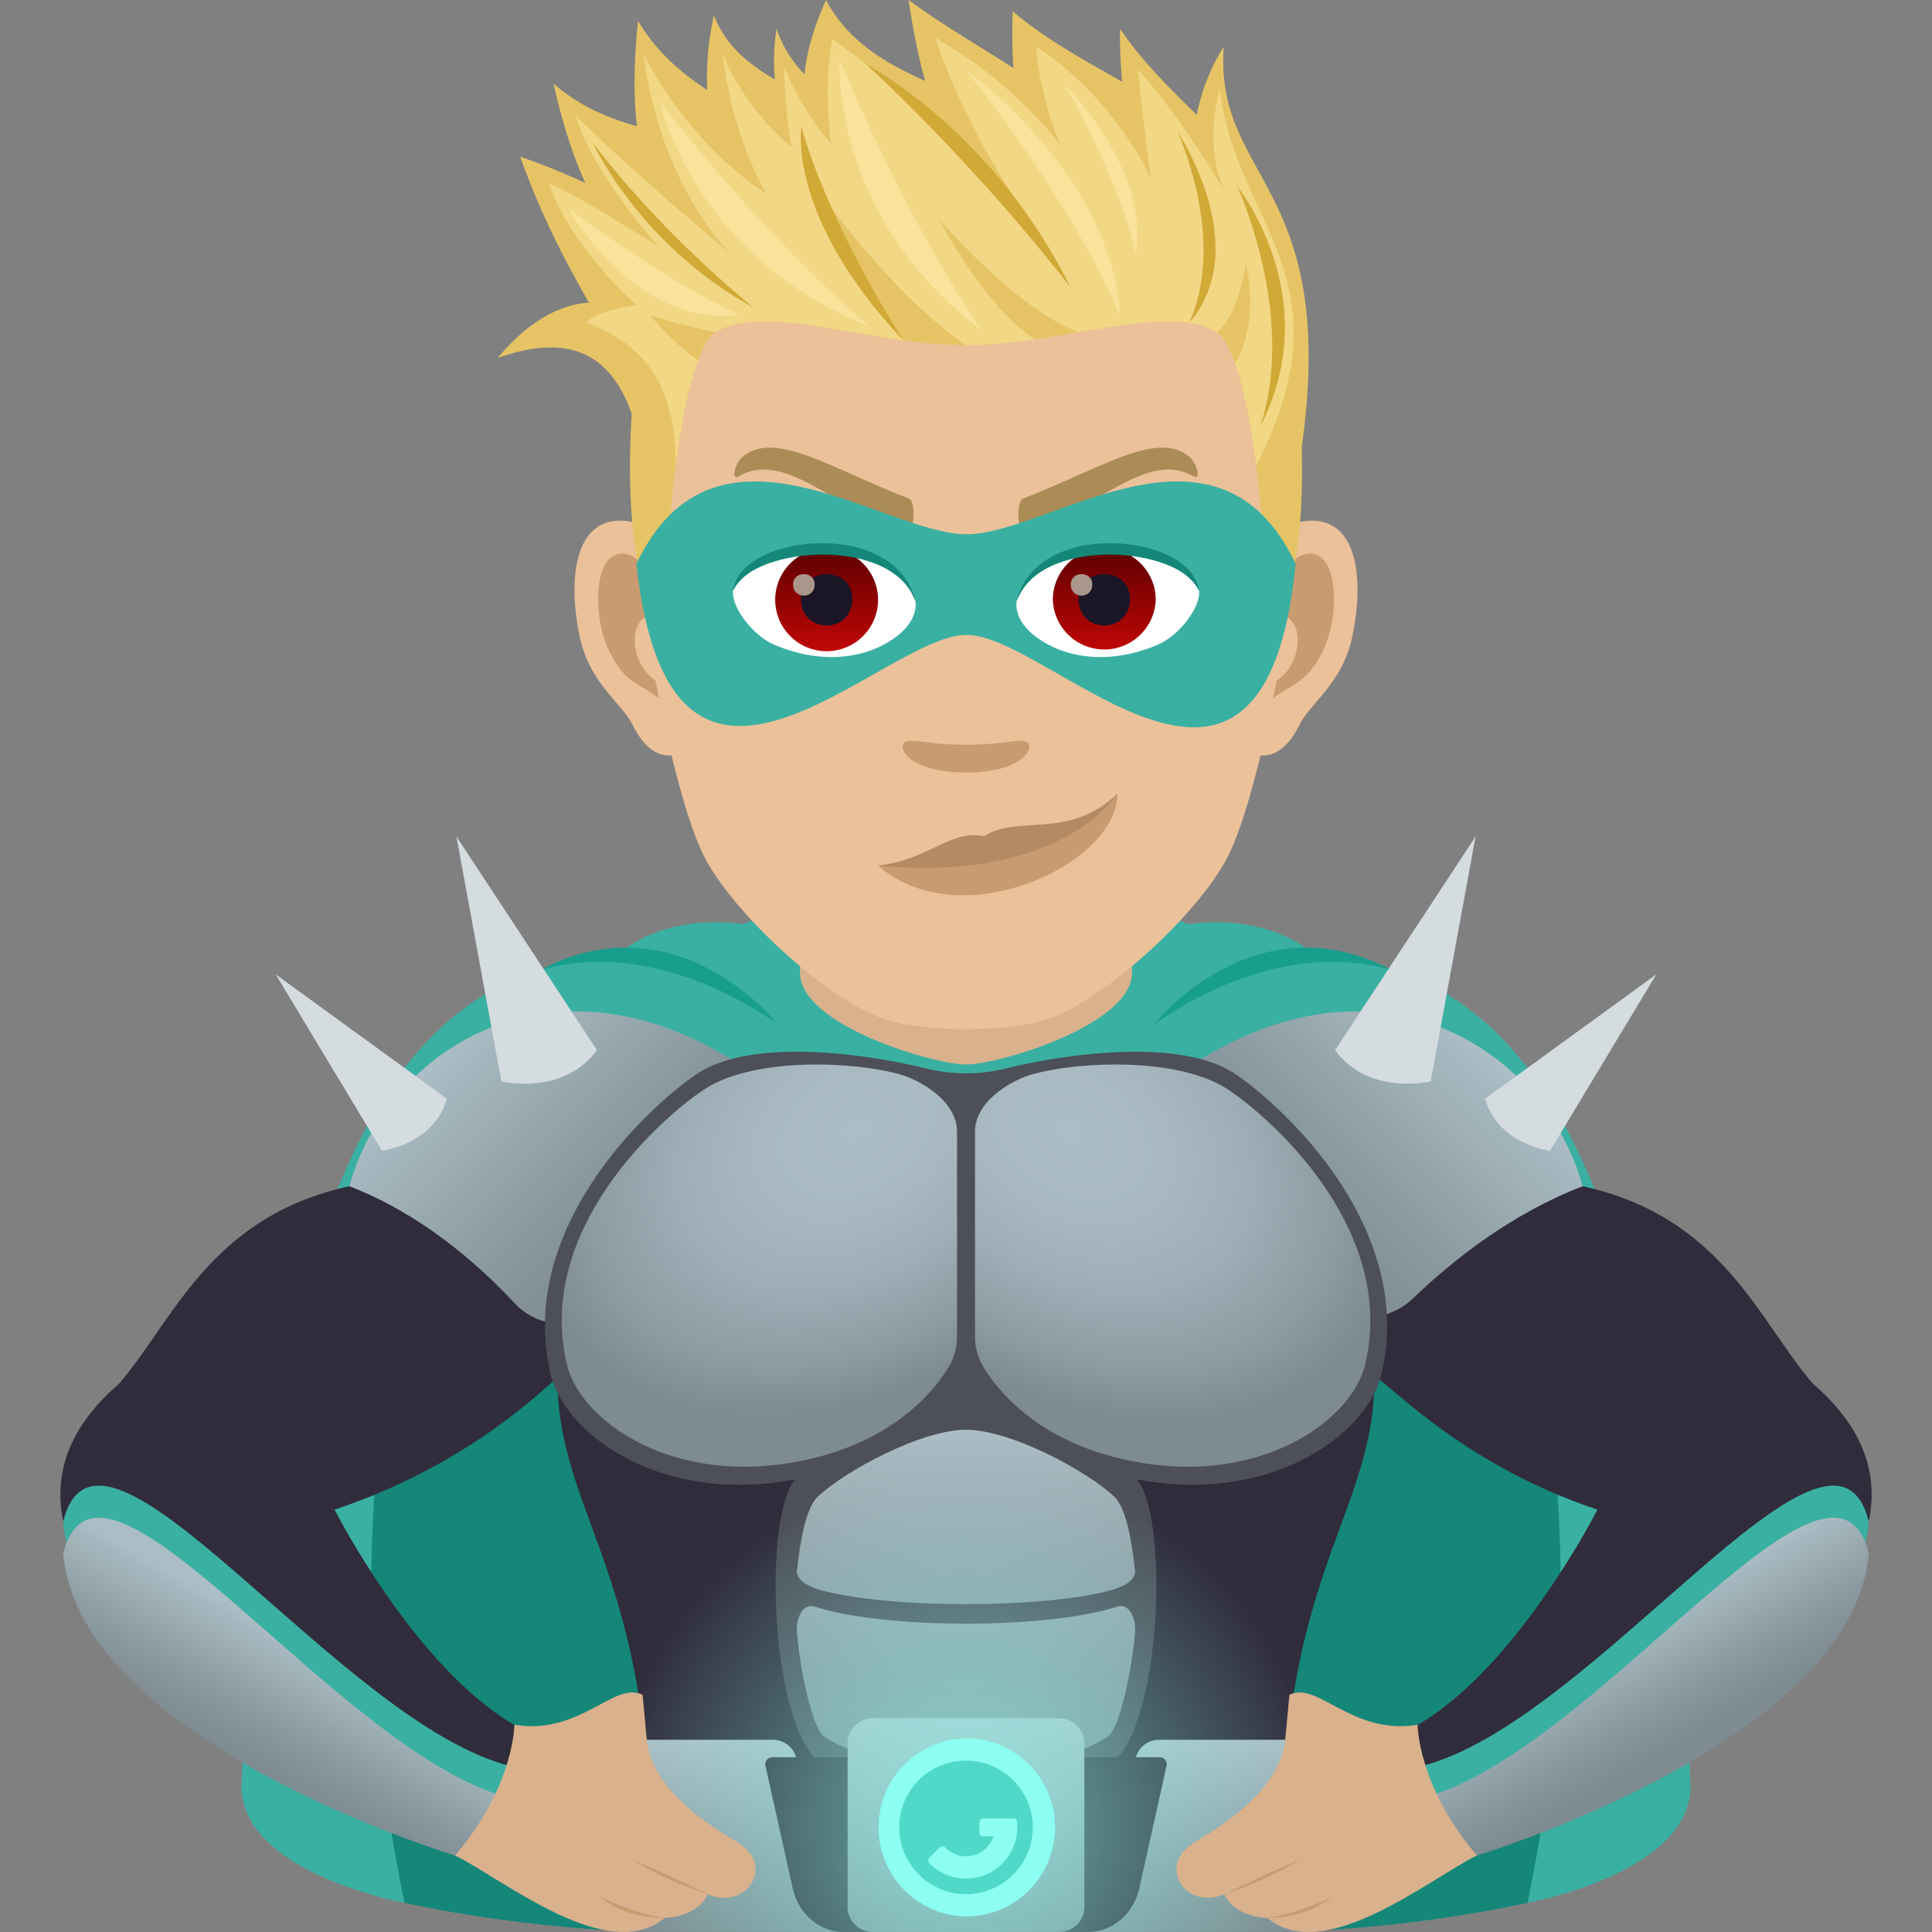 <svg xmlns="http://www.w3.org/2000/svg" xml:space="preserve" style="enable-background:new 0 0 64 64" viewBox="0 0 64 64"><rect x="0" y="0" width="64" height="64" fill="#808080" stroke="none"/><path d="M55.998 59.08c-.564-14.384-3.102-27.165-12.273-27.302-1.755-1.642-4.323-1.161-4.323-1.161-5.023-1.983-9.777-1.983-14.802 0 0 0-2.567-.483-4.325 1.16-9.172.138-11.699 12.918-12.273 27.302-.118 2.956 5.396 3.954 5.396 3.954h37.203s5.513-.996 5.397-3.952z" style="fill:#3ab0a2"/><path d="M48.904 37.71H15.095s-4.931 9.717-1.696 25.323c0 0 4.201.966 8.774.966h19.655c4.572 0 8.773-.965 8.773-.965 3.235-15.607-1.697-25.325-1.697-25.325z" style="fill:#148779"/><path d="M17.846 32.155c4.051-1.22 7.927 1.788 7.927 1.788s-3.295-4.241-7.927-1.788zm20.381 1.788s3.875-3.008 7.927-1.788c-4.632-2.454-7.927 1.788-7.927 1.788z" style="fill:#189e8d"/><path d="M60.065 45.847c-1.803-2.077-2.99-5.534-7.638-6.552H11.573c-4.648 1.018-5.835 4.475-7.638 6.552-7.944 6.857 11.138 15.62 11.138 15.62 4.932-1.153 2.035-4.286 2.035-4.286-3.35-1.895-6.025-7.173-6.025-7.173 4.89-1.623 7.385-4.526 7.385-4.342 0 4.854 3.693 6.814 2.953 18.333H42.58c-.74-11.52 2.953-13.479 2.953-18.333 0-.4 2.495 2.719 7.385 4.342 0 0-2.676 5.278-6.026 7.173 0 0-2.896 3.133 2.035 4.285 0 0 19.082-8.762 11.14-15.619z" style="fill:#302c3b"/><path d="M37.628 48.98c-2.122-2.046-9.134-2.046-11.256 0-1.06 1.021-.923 7.855.729 9.371 1.868 1.715 7.93 1.715 9.798 0 1.652-1.516 1.788-8.35.729-9.371z" style="fill:#4d4f59"/><path d="M26.5 32.22c0 1.747 4.446 3.044 5.5 3.044 1.055 0 5.5-1.297 5.5-3.045v-2.902h-11v2.902z" style="fill:#d9b18d"/><linearGradient id="a" x1="15.185" x2="21.898" y1="34.448" y2="41.161" gradientUnits="userSpaceOnUse"><stop offset="0" style="stop-color:#abbdc5"/><stop offset=".086" style="stop-color:#a6b8bf"/><stop offset=".662" style="stop-color:#89979e"/><stop offset=".976" style="stop-color:#7e8b91"/></linearGradient><path d="M11.573 39.295c2.32.897 4.178 2.487 5.463 3.865 1.052 1.13 2.915.838 3.611-.54l3.748-7.42c-6.208-3.948-11.607-.348-12.822 4.095z" style="fill:url(#a)"/><path d="m12.653 38.121-3.521-5.844 5.672 4.118c-.426 1.514-2.15 1.726-2.15 1.726zm3.954-2.299-1.487-8.113 4.656 7.08c-1.131 1.529-3.17 1.033-3.17 1.033z" style="fill:#d4dce0"/><linearGradient id="b" x1="-1292.458" x2="-1299.122" y1="41.184" y2="34.52" gradientTransform="matrix(-1 0 0 1 -1250.379 0)" gradientUnits="userSpaceOnUse"><stop offset=".024" style="stop-color:#7e8b91"/><stop offset=".338" style="stop-color:#89979e"/><stop offset=".913" style="stop-color:#a6b8bf"/><stop offset="1" style="stop-color:#abbdc5"/></linearGradient><path d="M52.426 39.295c-2.344.906-4.268 2.42-5.606 3.706-1.093 1.053-2.885.77-3.569-.584L39.605 35.2c6.21-3.947 11.607-.347 12.822 4.096z" style="fill:url(#b)"/><path d="m51.346 38.121 3.522-5.844-5.672 4.118c.426 1.514 2.15 1.726 2.15 1.726zm-3.952-2.299 1.487-8.113-4.656 7.08c1.131 1.529 3.17 1.033 3.17 1.033z" style="fill:#d4dce0"/><path d="M40.935 35.588c-1.824-1.24-5.7-.666-7.586-.198-.886.22-1.81.22-2.696 0-1.886-.468-5.762-1.042-7.586.198-1.622 1.103-5.953 5.112-4.832 9.913.478 2.046 3.768 4.444 8.367 3.453a9.446 9.446 0 0 0 1.893-.614 8.648 8.648 0 0 1 7.012 0c.548.247 1.176.46 1.894.614 4.598.991 7.888-1.407 8.366-3.453 1.121-4.801-3.21-8.81-4.832-9.913z" style="fill:#4d4f59"/><radialGradient id="c" cx="-1291.703" cy="38.192" r="11.018" gradientTransform="matrix(-.816 -.664 -.532 .548 -998.238 -841.09)" gradientUnits="userSpaceOnUse"><stop offset="0" style="stop-color:#abbdc5"/><stop offset=".282" style="stop-color:#a8b9c1"/><stop offset=".555" style="stop-color:#9eaeb6"/><stop offset=".824" style="stop-color:#8d9ba2"/><stop offset="1" style="stop-color:#7e8b91"/></radialGradient><path d="M40.685 36.095c1.523 1.014 5.59 4.696 4.537 9.107-.449 1.88-3.537 4.083-7.855 3.173-2.926-.617-4.272-2.243-4.793-3.093a1.923 1.923 0 0 1-.276-1.01v-6.78c0-1.025 1.23-1.715 1.886-1.9 1.564-.443 4.878-.577 6.502.503z" style="fill:url(#c)"/><linearGradient id="d" x1="32" x2="32" y1="57.297" y2="47.362" gradientUnits="userSpaceOnUse"><stop offset=".024" style="stop-color:#7e8b91"/><stop offset=".338" style="stop-color:#89979e"/><stop offset=".913" style="stop-color:#a6b8bf"/><stop offset="1" style="stop-color:#abbdc5"/></linearGradient><path d="M36.744 52.695c.399-.103.893-.32.855-.673-.119-1.102-.324-2.099-.679-2.434-.927-.877-3.453-2.226-4.918-2.226-1.467 0-3.995 1.349-4.922 2.226-.355.335-.56 1.332-.679 2.434-.038.352.456.57.855.673 2.291.594 7.197.594 9.488 0z" style="fill:url(#d)"/><linearGradient id="e" x1="317.364" x2="317.364" y1="-582.311" y2="-591.426" gradientTransform="rotate(180 174.682 -266.462)" gradientUnits="userSpaceOnUse"><stop offset="0" style="stop-color:#abbdc5"/><stop offset=".086" style="stop-color:#a6b8bf"/><stop offset=".662" style="stop-color:#89979e"/><stop offset=".976" style="stop-color:#7e8b91"/></linearGradient><path d="M26.988 53.22c-.4-.131-.627.408-.589.855.119 1.4.535 3.17.876 3.426 1.782 1.334 7.669 1.334 9.45 0 .34-.255.757-2.026.876-3.426.038-.447-.19-.986-.589-.855-2.292.755-7.732.755-10.024 0z" style="fill:url(#e)"/><radialGradient id="f" cx="-1555.899" cy="38.192" r="11.018" gradientTransform="matrix(.816 -.664 .532 .548 1277.694 -1016.649)" gradientUnits="userSpaceOnUse"><stop offset="0" style="stop-color:#abbdc5"/><stop offset=".282" style="stop-color:#a8b9c1"/><stop offset=".555" style="stop-color:#9eaeb6"/><stop offset=".824" style="stop-color:#8d9ba2"/><stop offset="1" style="stop-color:#7e8b91"/></radialGradient><path d="M23.317 36.095c-1.523 1.014-5.59 4.696-4.537 9.107.449 1.88 3.537 4.083 7.855 3.173 2.926-.617 4.273-2.243 4.793-3.093.188-.307.276-.657.276-1.01v-6.78c0-1.025-1.23-1.715-1.886-1.9-1.564-.443-4.878-.577-6.501.503z" style="fill:url(#f)"/><linearGradient id="g" x1="24.683" x2="24.683" y1="63.999" y2="57.633" gradientUnits="userSpaceOnUse"><stop offset=".024" style="stop-color:#7e8b91"/><stop offset=".338" style="stop-color:#89979e"/><stop offset=".913" style="stop-color:#a6b8bf"/><stop offset="1" style="stop-color:#abbdc5"/></linearGradient><path d="M20.656 57.633v6.366h8.054l-2.366-5.868a.795.795 0 0 0-.738-.498h-4.95z" style="fill:url(#g)"/><linearGradient id="h" x1="294.413" x2="294.413" y1="63.999" y2="57.633" gradientTransform="matrix(-1 0 0 1 333.73 0)" gradientUnits="userSpaceOnUse"><stop offset=".024" style="stop-color:#7e8b91"/><stop offset=".338" style="stop-color:#89979e"/><stop offset=".913" style="stop-color:#a6b8bf"/><stop offset="1" style="stop-color:#abbdc5"/></linearGradient><path d="M43.344 57.633v6.366H35.29l2.366-5.868a.795.795 0 0 1 .738-.498h4.95z" style="fill:url(#h)"/><path d="M25.583 58.21a.233.233 0 0 0-.227.285l.904 4.057c.189.85.891 1.447 1.699 1.447h8.082c.808 0 1.51-.598 1.7-1.447l.903-4.057a.233.233 0 0 0-.227-.284H25.583z" style="fill:#302c3b"/><linearGradient id="i" x1="32" x2="32" y1="63.999" y2="56.92" gradientUnits="userSpaceOnUse"><stop offset=".024" style="stop-color:#7e8b91"/><stop offset=".338" style="stop-color:#89979e"/><stop offset=".913" style="stop-color:#a6b8bf"/><stop offset="1" style="stop-color:#abbdc5"/></linearGradient><path d="M28.079 57.748v5.423c0 .458.37.828.828.828h6.186c.457 0 .828-.37.828-.828V57.75a.828.828 0 0 0-.828-.829h-6.186a.828.828 0 0 0-.828.828z" style="fill:url(#i)"/><radialGradient id="j" cx="32" cy="60.534" r="11.947" gradientUnits="userSpaceOnUse"><stop offset=".205" style="stop-color:#8ffff2;stop-opacity:.5"/><stop offset=".255" style="stop-color:#8ffff2;stop-opacity:.469"/><stop offset="1" style="stop-color:#8ffff2;stop-opacity:0"/></radialGradient><path d="M43.947 60.535c0-6.597-5.35-11.948-11.947-11.948-6.594 0-11.947 5.35-11.947 11.948 0 1.206.182 2.368.515 3.465h22.864a11.91 11.91 0 0 0 .515-3.465z" style="fill:url(#j)"/><path d="M32.002 58.015a2.52 2.52 0 1 0 .001 5.04 2.52 2.52 0 0 0-.001-5.04z" style="fill:#50d9c9"/><path d="M32 58.322c1.22 0 2.213.993 2.213 2.212 0 1.22-.993 2.212-2.213 2.212a2.216 2.216 0 0 1-2.212-2.212c0-1.22.993-2.212 2.212-2.212zm0-.737a2.95 2.95 0 0 0 0 5.899 2.95 2.95 0 0 0 0-5.9z" style="fill:#8cfff2"/><path d="M32.59 60.83c-.098 0-.148-.05-.148-.148v-.295c0-.1.05-.148.148-.148h.958c.1 0 .149.049.149.148v.147a1.696 1.696 0 0 1-2.896 1.2c-.07-.07-.07-.138 0-.209l.314-.313c.07-.069.139-.069.208 0a.96.96 0 0 0 1.59-.383h-.323z" style="fill:#8cfff2"/><path d="M61.905 50.398c-.516 6.238-12.979 11.068-12.979 11.068s-1.597-.244-1.872-2.955c5.69-1.375 13.634-12.977 14.851-8.113zm-59.81 0c.515 6.238 12.978 11.068 12.978 11.068s1.6-.244 1.873-2.955c-5.69-1.375-13.634-12.977-14.851-8.113z" style="fill:#3ab0a2"/><linearGradient id="k" x1="-23.744" x2="-25.891" y1="54.119" y2="57.837" gradientTransform="matrix(-1 0 0 1 29.776 0)" gradientUnits="userSpaceOnUse"><stop offset="0" style="stop-color:#abbdc5"/><stop offset=".086" style="stop-color:#a6b8bf"/><stop offset=".662" style="stop-color:#89979e"/><stop offset=".976" style="stop-color:#7e8b91"/></linearGradient><path d="M61.905 51.46c-.516 6.239-12.979 10.006-12.979 10.006s-1.597.818-1.872-1.892c5.69-1.375 13.634-12.977 14.851-8.114z" style="fill:url(#k)"/><linearGradient id="l" x1="8.025" x2="10.172" y1="58.37" y2="54.651" gradientUnits="userSpaceOnUse"><stop offset=".024" style="stop-color:#7e8b91"/><stop offset=".338" style="stop-color:#89979e"/><stop offset=".913" style="stop-color:#a6b8bf"/><stop offset="1" style="stop-color:#abbdc5"/></linearGradient><path d="M2.095 51.46c.515 6.24 12.978 10.006 12.978 10.006s1.6.818 1.873-1.892c-5.69-1.375-13.634-12.977-14.851-8.114z" style="fill:url(#l)"/><path d="M17.04 57.134c2.182.361 3.304-1.461 4.247-.992l.139 1.49c.093.983.862 2.145 2.952 3.36 1.377.796.33 2.312-.937 1.755-.358.787-1.426.787-1.426.787-1.88 1.575-5.35-1.285-6.94-2.07 1.96-2.283 1.965-4.33 1.965-4.33z" style="fill:#d9b18d"/><path d="M20.898 61.581s1.005.668 2.543 1.166a48.463 48.463 0 0 0-2.543-1.166zm-1.026 1.254s.733.7 2.143.7c-1.117-.176-2.143-.7-2.143-.7z" style="fill:#c99b71"/><path d="M46.96 57.134c-2.182.361-3.304-1.461-4.247-.992l-.139 1.49c-.093.983-.862 2.145-2.952 3.36-1.377.796-.33 2.312.938 1.755.357.787 1.425.787 1.425.787 1.88 1.575 5.35-1.285 6.94-2.07-1.96-2.283-1.965-4.33-1.965-4.33z" style="fill:#d9b18d"/><path d="M43.102 61.581s-1.005.668-2.542 1.166c1.392-.687 2.542-1.166 2.542-1.166zm1.026 1.254s-.733.7-2.143.7c1.117-.176 2.143-.7 2.143-.7z" style="fill:#c99b71"/><path d="M43.225 17.261c-1.739.211-2.993 6.03-1.9 7.564.152.215 1.048.557 1.712-.798.367-.75 1.428-1.377 1.756-2.924.422-1.985.16-4.05-1.568-3.842zm-22.448 0c1.739.211 2.993 6.03 1.899 7.564-.152.215-1.047.557-1.711-.798-.37-.75-1.43-1.377-1.758-2.924-.422-1.985-.158-4.053 1.57-3.842z" style="fill:#ebc199"/><path d="M43.176 18.376c-.453.143-.947.834-1.215 1.98 1.584-.34 1.188 2.3-.19 2.35.012.266.032.54.063.826.664-.964 1.338-.576 2.006-2.011.601-1.291.459-3.496-.664-3.145zm-21.135 1.979c-.27-1.147-.762-1.836-1.215-1.979-1.123-.353-1.267 1.854-.666 3.145.668 1.435 1.342 1.047 2.006 2.012.033-.29.05-.563.063-.829-1.364-.064-1.752-2.672-.188-2.35z" style="fill:#c99b71"/><path d="M32 6.075c-7.527 0-11.154 5.696-10.701 13.614.092 1.594 1.08 6.79 2.012 8.654.955 1.908 4.146 4.85 6.101 5.457 1.237.385 3.942.385 5.176 0 1.955-.607 5.148-3.549 6.102-5.457.933-1.863 1.921-7.06 2.011-8.654.455-7.918-3.172-13.614-10.7-13.614z" style="fill:#ebc199"/><path d="M40.54 1.541a6.748 6.748 0 0 0-.898 2.266c-.897-.885-1.831-1.8-2.54-2.853-.009.646.021 1.22.072 1.754-1.25-.711-2.56-1.42-3.625-2.333a17.93 17.93 0 0 0 .022 1.88C32.426 1.514 31.197.813 30.1 0c.15 1.038.333 1.92.545 2.679-1.316-.59-2.553-1.304-3.283-2.679-.427.963-.648 1.77-.711 2.462a3.943 3.943 0 0 1-.925-1.508 6.437 6.437 0 0 0-.056 1.676c-.904-.513-1.658-1.163-2.023-2.13-.2.962-.257 1.773-.217 2.482-.875-.574-1.688-1.266-2.295-2.292-.146 1.425-.146 2.563-.036 3.49-.963-.268-1.904-.665-2.763-1.41.31 1.382.665 2.453 1.058 3.293a23.493 23.493 0 0 0-2.164-.874c.801 2.218 1.6 3.62 2.275 4.836-.933.06-1.99.595-3.013 1.829 2.305-.808 3.707-.195 4.435 1.852-.24 3.844.31 6.376.957 6.376.164 0 .187-2.126.502-4.67.256-2.073.748-4.08 1.312-4.409 1.729-1.004 5.063.43 8.301.43 3.24 0 6.572-1.434 8.3-.43.567.328 1.058 2.336 1.315 4.408.315 2.545.336 4.671.502 4.671.585 0 1.092-1.788 1.005-5.27 1.227-8.731-2.9-8.831-2.583-13.27z" style="fill:#e6c465"/><path d="M40.409 2.932c-.593 2.232.234 3.531.234 3.531S39.19 3.948 37.69 2.291c.171 1.715.438 3.625.438 3.625s-1.125-2.593-3.797-4.375c.078 1.64.812 3.282.812 3.282s-1.547-2.11-4.156-3.563C32 4.338 33.893 6.98 33.893 6.98s-2.983-3.33-6.328-5.69c-.312 1.782-.031 3.47-.031 3.47s-.89-.938-1.547-2.532c-.031 1.234.234 2.64.234 2.64s-1.484-1.14-2.28-3.078c.327 2.86 1.452 4.625 1.452 4.625s-2.312-1.312-4.07-4.601c.555 4.383 2.883 6.601 2.883 6.601s-3.563-2.984-5.156-4.61c.656 2.08 2.796 4.392 2.796 4.392s-2.845-1.831-3.671-2.123c.8 2.219 2.907 4.029 2.907 4.029s-1.335.18-1.657.578c1.734.672 2.953 1.844 2.962 4.73.164-1.328.425-2.628.739-3.478-.835-.562-1.576-1.472-1.576-1.472s1.259.369 2.15.541c1.357-.789 3.707-.073 6.222.27-1.841-1.904-2.654-4.747-2.654-4.747S29.612 9.823 32 11.433c.764 0 1.532-.08 2.284-.188-1.688-1.094-3.188-4-3.188-4s2.563 3.015 4.653 3.76c1.856-.321 3.5-.612 4.552-.002.737-.522.967-2.274.967-2.274s.504 1.844-.352 3.319c.296.85.541 2.094.7 3.363 3.194-6.203-.744-8.053-1.207-12.48z" style="fill:#f2d785"/><path d="M34.031 24.59c-.214-.151-.718.08-2.03.08-1.311 0-1.817-.231-2.032-.08-.258.18.152 1 2.031 1 1.879 0 2.291-.82 2.031-1zm2.989 1.696c0 2.352-5.215 4.774-7.934 2.387 6.098.112 7.934-2.387 7.934-2.387z" style="fill:#c99b71"/><path d="M32.602 27.7c-1.145-.228-1.813.782-3.516.973 6.14.574 7.934-2.387 7.934-2.387-1.61 1.555-3.278.68-4.418 1.415z" style="fill:#b38a64"/><path d="M27.81 1.958s-.329 5.199 4.708 8.98c-2.708-3.98-4.708-8.98-4.708-8.98zm-5.935 1.426s1.055 5.101 6.911 7.418c-3.662-3.123-6.91-7.418-6.91-7.418zM18.81 6.885s2.201 3.992 5.694 3.541c-2.59-1.174-5.694-3.541-5.694-3.541zm13.191-4.552s3.517 4.313 5.1 8.129c-.27-4.712-5.1-8.129-5.1-8.129zm3.272.475s1.806 3.107 2.349 5.596c.491-2.785-2.349-5.596-2.349-5.596z" style="fill:#fae29b"/><path d="M26.55 4.198s.668 2.776 3.372 7.075c-3.89-4.118-3.372-7.075-3.372-7.075zm2.14-2.068s4.198 2.183 6.766 7.38c-3.38-4.336-6.765-7.38-6.765-7.38zm-9.063 2.58s1.889 2.638 5.326 5.474C21.19 8.139 19.627 4.71 19.627 4.71zm19.376-.356s2.562 3.828.388 6.345c1.268-2.783-.388-6.345-.388-6.345zm1.977 1.812s2.972 3.693.771 7.95c1.216-3.7-.77-7.95-.77-7.95z" style="fill:#d1a936"/><path d="M39.426 15.156c-1.05-.954-2.993.382-5.534 1.36-.265.102-.167 1.287.097 1.185 2.448-.952 4.049-2.786 5.547-1.922.26.15.118-.416-.11-.623zm-14.851 0c1.049-.954 2.993.382 5.534 1.36.264.102.166 1.287-.097 1.185-2.449-.952-4.05-2.786-5.547-1.922-.26.15-.118-.416.11-.623z" style="fill:#ab8c57"/><path d="M32.02 17.698c-2.747.002-8.315-4.523-10.938.977 1.14 10.52 8.133 2.352 10.938 2.356 2.794.004 9.851 8.26 10.9-2.356-2.625-5.502-8.164-.978-10.9-.977z" style="fill:#3ab0a2"/><path d="M30.326 19.904c.063.496-.273 1.088-1.21 1.53-.594.282-1.833.612-3.458-.073-.728-.307-1.44-1.262-1.375-1.793.881-1.66 5.219-1.905 6.043.336z" style="fill:#fff"/><linearGradient id="m" x1="-424.255" x2="-424.255" y1="478.981" y2="479.5" gradientTransform="matrix(6.57 0 0 -6.57 2814.782 3168.527)" gradientUnits="userSpaceOnUse"><stop offset="0" style="stop-color:#c20606"/><stop offset="1" style="stop-color:#5e0000"/></linearGradient><path d="M27.383 18.165a1.703 1.703 0 1 1 0 3.407 1.703 1.703 0 0 1 0-3.407z" style="fill:url(#m)"/><path d="M26.531 19.837c0 1.18 1.705 1.18 1.705 0 0-1.093-1.705-1.093-1.705 0z" style="fill:#1a1626"/><path d="M26.273 19.36c0 .495.713.495.713 0 0-.456-.713-.456-.713 0z" style="fill:#ab968c"/><path d="M30.336 19.968c-.693-2.225-5.412-1.896-6.053-.4.239-1.914 5.463-2.42 6.053.4z" style="fill:#148779"/><path d="M33.676 19.904c-.065.496.273 1.088 1.21 1.53.595.282 1.833.612 3.46-.073.726-.307 1.437-1.262 1.373-1.793-.881-1.66-5.217-1.905-6.043.336z" style="fill:#fff"/><linearGradient id="n" x1="-425.554" x2="-425.554" y1="478.981" y2="479.5" gradientTransform="matrix(6.57 0 0 -6.57 2832.512 3168.527)" gradientUnits="userSpaceOnUse"><stop offset="0" style="stop-color:#c20606"/><stop offset="1" style="stop-color:#5e0000"/></linearGradient><path d="M36.58 18.165c.94 0 1.705.764 1.705 1.703a1.705 1.705 0 0 1-3.408 0c0-.939.762-1.703 1.703-1.703z" style="fill:url(#n)"/><path d="M35.729 19.837c0 1.18 1.703 1.18 1.703 0 0-1.093-1.703-1.093-1.703 0z" style="fill:#1a1626"/><path d="M35.47 19.36c0 .495.714.495.714 0 0-.456-.713-.456-.713 0z" style="fill:#ab968c"/><path d="M33.668 19.968c.692-2.22 5.404-1.904 6.05-.4-.24-1.914-5.46-2.42-6.05.4z" style="fill:#148779"/></svg>